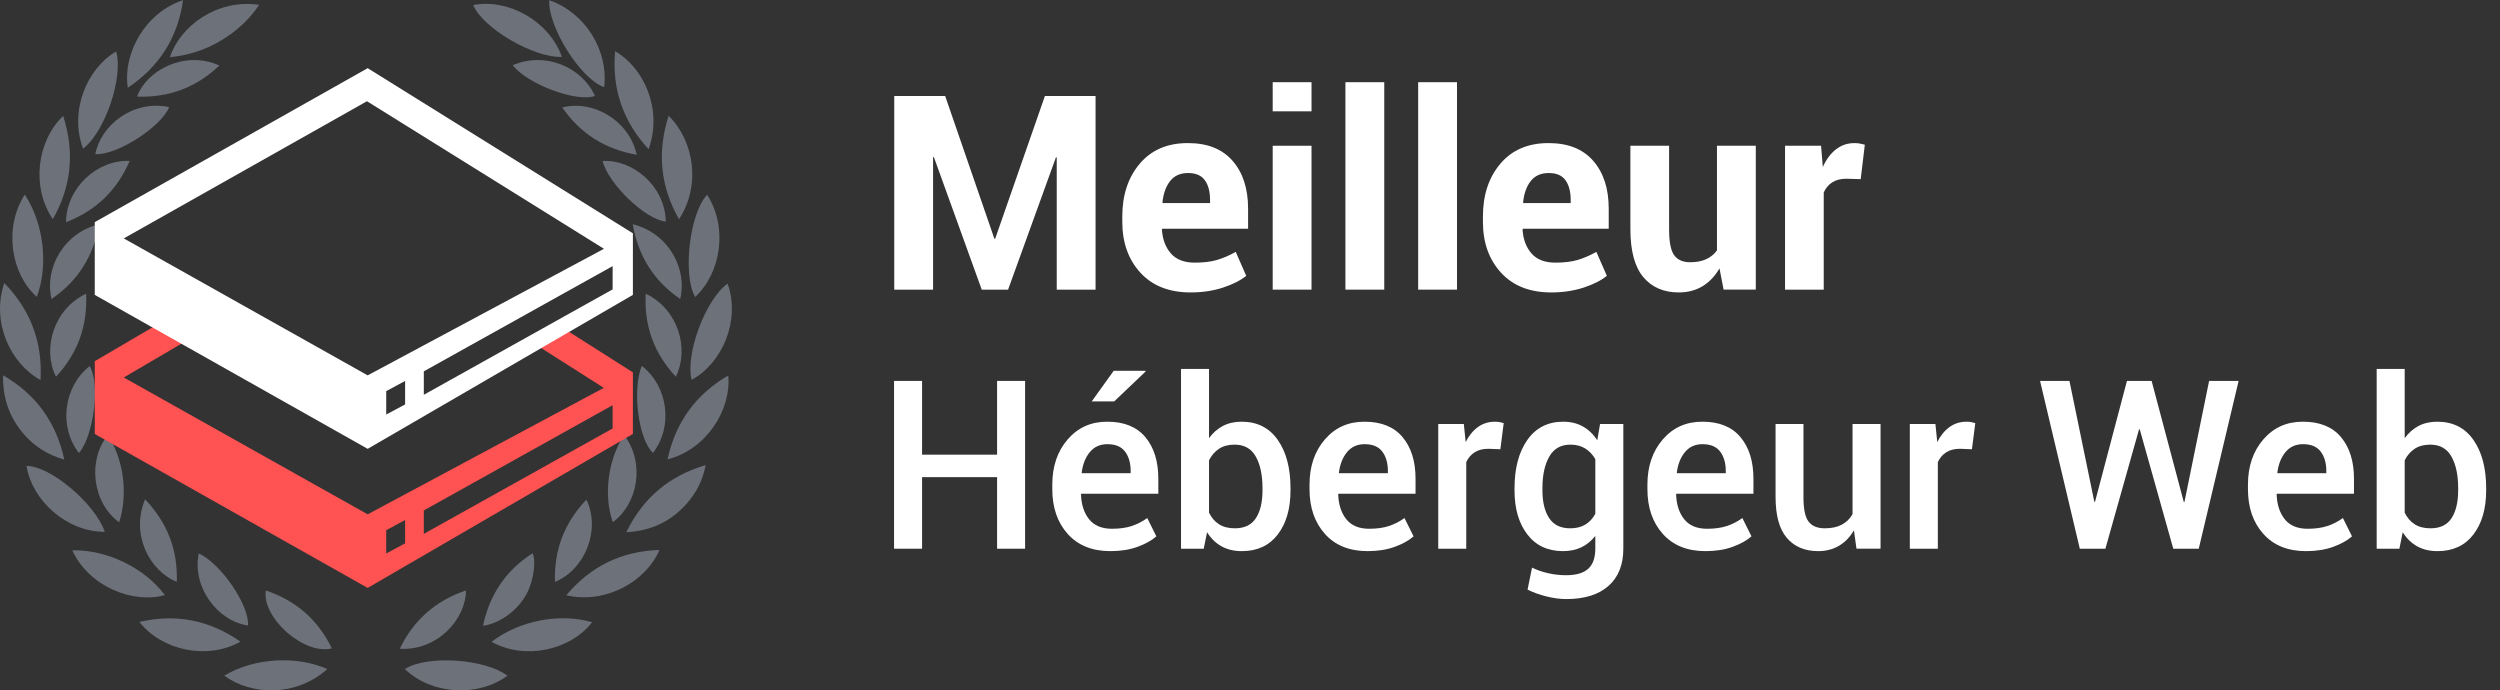 <?xml version="1.0" encoding="utf-8"?>
<!-- Generator: Adobe Illustrator 16.0.3, SVG Export Plug-In . SVG Version: 6.00 Build 0)  -->
<!DOCTYPE svg PUBLIC "-//W3C//DTD SVG 1.1//EN" "http://www.w3.org/Graphics/SVG/1.1/DTD/svg11.dtd">
<svg version="1.1" id="Layer_1" xmlns="http://www.w3.org/2000/svg" xmlns:xlink="http://www.w3.org/1999/xlink" x="0px" y="0px"
	 width="2173.191px" height="600px" viewBox="0 0 2173.191 600" enable-background="new 0 0 2173.191 600" xml:space="preserve">
<rect x="0" y="0" width="2173.191" height="600" fill="#333333" stroke="none"/>
<g>
	<path fill="#FFFFFF" d="M864.387,207.505h0.692l43.231-124.03h44.042v168.303h-33.753V136.879l-0.693-0.116l-41.612,115.015
		h-22.889l-41.611-115.245l-0.693,0.115v115.13h-33.753V83.475h44.271L864.387,207.505z"/>
	<path fill="#FFFFFF" d="M1035.001,254.204c-18.65,0-33.215-5.723-43.693-17.166c-10.48-11.443-15.721-26.182-15.721-44.214V188.2
		c0-18.727,5.086-34.061,15.26-46.005c10.172-11.944,24.158-17.876,41.959-17.802c16.799,0,29.688,5.145,38.666,15.433
		c8.977,10.288,13.465,24.141,13.465,41.555v17.455h-74.557l-0.348,0.693c0.539,8.554,3.141,15.488,7.805,20.807
		c4.66,5.317,11.576,7.976,20.748,7.976c7.553,0,13.967-0.769,19.246-2.312c5.277-1.54,10.73-3.89,16.355-7.051l9.131,20.807
		c-5.01,4.085-11.789,7.513-20.344,10.288C1054.421,252.818,1045.097,254.204,1035.001,254.204z M1032.804,150.404
		c-6.781,0-12.002,2.332-15.66,6.992c-3.662,4.664-5.879,10.849-6.648,18.554l0.23,0.578h41.15v-2.543
		c0-7.32-1.502-13.08-4.508-17.281C1044.364,152.504,1039.509,150.404,1032.804,150.404z"/>
	<path fill="#FFFFFF" d="M1140.074,96.768h-33.752V71.454h33.752V96.768z M1140.074,251.778h-33.752v-125.07h33.752V251.778z"/>
	<path fill="#FFFFFF" d="M1203.302,251.778h-33.752V71.454h33.752V251.778z"/>
	<path fill="#FFFFFF" d="M1266.531,251.778h-33.752V71.454h33.752V251.778z"/>
	<path fill="#FFFFFF" d="M1348.486,254.204c-18.65,0-33.215-5.723-43.693-17.166c-10.48-11.443-15.721-26.182-15.721-44.214V188.2
		c0-18.727,5.086-34.061,15.258-46.005c10.174-11.944,24.158-17.876,41.961-17.802c16.799,0,29.688,5.145,38.666,15.433
		c8.977,10.288,13.467,24.141,13.467,41.555v17.455h-74.559l-0.346,0.693c0.537,8.554,3.139,15.488,7.803,20.807
		c4.66,5.317,11.576,7.976,20.748,7.976c7.551,0,13.967-0.769,19.246-2.312c5.277-1.54,10.729-3.89,16.355-7.051l9.133,20.807
		c-5.012,4.085-11.791,7.513-20.346,10.288C1367.906,252.818,1358.582,254.204,1348.486,254.204z M1346.291,150.404
		c-6.781,0-12.004,2.332-15.662,6.992c-3.662,4.664-5.879,10.849-6.646,18.554l0.23,0.578h41.15v-2.543
		c0-7.32-1.504-13.08-4.508-17.281C1357.849,152.504,1352.994,150.404,1346.291,150.404z"/>
	<path fill="#FFFFFF" d="M1494.71,233.283c-3.855,6.704-8.746,11.868-14.682,15.488c-5.934,3.621-12.83,5.434-20.689,5.434
		c-13.178,0-23.484-4.468-30.922-13.409c-7.438-8.938-11.154-22.809-11.154-41.613v-72.476h33.639v72.707
		c0,10.942,1.482,18.437,4.451,22.482c2.965,4.046,7.57,6.068,13.813,6.068c5.393,0,10.018-0.867,13.869-2.601
		c3.854-1.734,7.014-4.294,9.48-7.688v-90.971h33.754v125.07h-27.975L1494.71,233.283z"/>
	<path fill="#FFFFFF" d="M1617.468,155.72l-12.369-0.347c-5.012,0-9.131,1.041-12.367,3.121s-5.705,5.011-7.398,8.785v84.498
		h-33.637v-125.07h31.324l1.504,18.495c2.928-6.549,6.723-11.655,11.387-15.316c4.66-3.659,10.035-5.491,16.123-5.491
		c1.695,0,3.256,0.137,4.684,0.405c1.424,0.271,2.869,0.598,4.334,0.982L1617.468,155.72z"/>
	<g>
		<polygon fill="#FFFFFF" points="866.746,395.231 801.529,395.231 801.529,331.115 777.185,331.115 777.185,476.977 
			801.529,476.977 801.529,414.766 866.746,414.766 866.746,476.977 891.09,476.977 891.09,331.115 866.746,331.115 		"/>
		<path fill="#FFFFFF" d="M962.618,366.579c-14.094-0.065-25.596,5.06-34.513,15.377c-8.915,10.319-13.373,23.427-13.373,39.32
			v4.008c0,15.896,4.458,28.837,13.373,38.819c8.917,9.984,21.289,14.978,37.117,14.978c8.883,0,16.729-1.236,23.543-3.707
			c6.813-2.472,12.287-5.511,16.43-9.116l-7.914-15.929c-4.143,3.006-8.633,5.31-13.477,6.911
			c-4.842,1.604-10.568,2.404-17.18,2.404c-8.885,0-15.527-2.771-19.936-8.313c-4.408-5.542-6.746-12.755-7.014-21.64l0.199-0.501
			h67.021v-13.123c0-15.025-3.74-27.03-11.221-36.014C988.196,371.073,977.175,366.579,962.618,366.579z M982.854,411.36h-42.377
			l-0.201-0.501c0.936-7.347,3.309-13.307,7.113-17.883c3.807-4.572,8.883-6.861,15.229-6.861c7.012,0,12.137,2.154,15.375,6.462
			c3.24,4.309,4.861,9.935,4.861,16.881V411.36z"/>
		<polygon fill="#FFFFFF" points="995.876,322.902 995.677,322.3 968.128,322.3 948.993,348.948 968.528,348.948 		"/>
		<path fill="#FFFFFF" d="M1079.327,366.579c-6.211,0-11.654,1.236-16.33,3.707s-8.684,6.011-12.021,10.618v-60.207h-24.342v156.279
			h19.734l2.904-14.325c3.338,5.345,7.514,9.417,12.523,12.223c5.008,2.806,10.918,4.208,17.73,4.208
			c13.424,0,23.825-4.824,31.208-14.478c7.377-9.649,11.068-22.39,11.068-38.218v-2.104c0-17.364-3.691-31.322-11.068-41.875
			C1103.353,371.856,1092.884,366.579,1079.327,366.579z M1097.458,426.387c0,10.085-1.902,18.083-5.709,23.992
			c-3.807,5.912-9.918,8.866-18.334,8.866c-5.543,0-10.15-1.187-13.822-3.557c-3.676-2.37-6.547-5.727-8.617-10.067V400.14
			c2.137-4.271,5.025-7.614,8.668-10.019c3.639-2.404,8.164-3.606,13.572-3.606c8.416,0,14.559,3.476,18.434,10.419
			c3.873,6.948,5.811,16.063,5.811,27.35v2.104H1097.458z"/>
		<path fill="#FFFFFF" d="M1186.218,366.579c-14.094-0.065-25.596,5.06-34.514,15.377c-8.914,10.319-13.373,23.427-13.373,39.32
			v4.008c0,15.896,4.459,28.837,13.373,38.819c8.918,9.984,21.289,14.978,37.117,14.978c8.883,0,16.73-1.236,23.543-3.707
			c6.813-2.472,12.287-5.511,16.43-9.116l-7.916-15.929c-4.141,3.006-8.631,5.31-13.475,6.911
			c-4.842,1.604-10.568,2.404-17.18,2.404c-8.885,0-15.527-2.771-19.936-8.313c-4.408-5.542-6.746-12.755-7.014-21.64l0.201-0.501
			h67.02v-13.123c0-15.025-3.74-27.03-11.221-36.014C1211.796,371.073,1200.777,366.579,1186.218,366.579z M1206.455,411.36h-42.375
			l-0.201-0.501c0.936-7.347,3.307-13.307,7.113-17.883c3.807-4.572,8.881-6.861,15.229-6.861c7.012,0,12.137,2.154,15.375,6.462
			c3.24,4.309,4.859,9.935,4.859,16.881V411.36z"/>
		<path fill="#FFFFFF" d="M1299.521,366.579c-5.609,0-10.568,1.569-14.875,4.709c-4.311,3.141-7.832,7.479-10.57,13.021
			l-1.604-15.728h-22.238v108.394h24.344v-75.335c1.734-3.672,4.189-6.512,7.361-8.515c3.172-2.004,7.131-3.006,11.873-3.006
			l10.418,0.4l2.904-22.741c-1.068-0.334-2.236-0.615-3.506-0.852C1302.359,366.697,1300.99,366.579,1299.521,366.579z"/>
		<path fill="#FFFFFF" d="M1388.48,382.708c-3.404-5.209-7.563-9.199-12.471-11.973c-4.91-2.771-10.605-4.156-17.082-4.156
			c-13.424,0-23.844,5.294-31.256,15.879c-7.412,10.586-11.119,24.526-11.119,41.823v2.104c0,15.762,3.707,28.484,11.119,38.168
			c7.412,9.686,17.766,14.526,31.057,14.526c6.01,0,11.336-1.119,15.977-3.355c4.645-2.238,8.668-5.527,12.072-9.868v11.119
			c0,7.814-2.037,13.608-6.109,17.382c-4.074,3.771-10.52,5.66-19.336,5.66c-5.342,0-10.566-0.586-15.678-1.754
			c-5.107-1.169-9.734-2.788-13.875-4.858l-3.906,19.136c4.941,2.471,10.471,4.458,16.578,5.96
			c6.113,1.504,11.805,2.255,17.082,2.255c15.828,0,28.051-3.809,36.666-11.421c8.615-7.613,12.922-18.4,12.922-32.358V368.583
			h-20.234L1388.48,382.708z M1386.777,446.623c-2.203,4.073-5.094,7.196-8.666,9.364c-3.572,2.173-7.963,3.258-13.172,3.258
			c-8.35,0-14.461-2.973-18.334-8.916c-3.873-5.942-5.811-13.926-5.811-23.942v-2.104c0-11.22,1.971-20.318,5.91-27.299
			c3.939-6.978,10.084-10.469,18.434-10.469c5.01,0,9.301,1.119,12.875,3.357c3.57,2.236,6.492,5.325,8.764,9.266V446.623z"/>
		<path fill="#FFFFFF" d="M1479.945,366.579c-14.094-0.065-25.596,5.06-34.514,15.377c-8.914,10.319-13.373,23.427-13.373,39.32
			v4.008c0,15.896,4.459,28.837,13.373,38.819c8.918,9.984,21.289,14.978,37.119,14.978c8.881,0,16.729-1.236,23.541-3.707
			c6.813-2.472,12.289-5.511,16.43-9.116l-7.914-15.929c-4.141,3.006-8.633,5.31-13.475,6.911
			c-4.844,1.604-10.568,2.404-17.182,2.404c-8.883,0-15.527-2.771-19.936-8.313c-4.408-5.542-6.746-12.755-7.014-21.64l0.201-0.501
			h67.02v-13.123c0-15.025-3.74-27.03-11.219-36.014C1505.523,371.073,1494.503,366.579,1479.945,366.579z M1500.181,411.36h-42.377
			l-0.199-0.501c0.934-7.347,3.305-13.307,7.113-17.883c3.807-4.572,8.881-6.861,15.227-6.861c7.012,0,12.137,2.154,15.377,6.462
			c3.24,4.309,4.859,9.935,4.859,16.881V411.36L1500.181,411.36z"/>
		<path fill="#FFFFFF" d="M1610.378,446.923c-2.271,4.008-5.395,7.063-9.365,9.168c-3.977,2.102-8.9,3.154-14.777,3.154
			c-6.346,0-11.02-1.919-14.025-5.761c-3.004-3.841-4.508-10.937-4.508-21.289v-63.612h-24.244v63.413
			c0,16.097,3.273,27.968,9.818,35.612c6.545,7.649,15.629,11.473,27.248,11.473c6.879,0,12.939-1.57,18.182-4.709
			c5.244-3.139,9.535-7.613,12.875-13.425l2.203,16.028h20.939V368.583h-24.346V446.923L1610.378,446.923z"/>
		<path fill="#FFFFFF" d="M1709.457,366.579c-5.609,0-10.57,1.569-14.877,4.709c-4.309,3.141-7.832,7.479-10.568,13.021
			l-1.604-15.728h-22.24v108.394h24.344v-75.335c1.736-3.672,4.191-6.512,7.363-8.515c3.172-2.004,7.129-3.006,11.871-3.006
			l10.418,0.4l2.906-22.741c-1.068-0.334-2.238-0.615-3.506-0.852C1712.294,366.697,1710.925,366.579,1709.457,366.579z"/>
		<polygon fill="#FFFFFF" points="1898.896,436.304 1898.294,436.304 1870.343,331.115 1848.906,331.115 1821.156,436.204 
			1820.554,436.204 1798.917,331.115 1773.371,331.115 1807.933,476.977 1830.173,476.977 1859.425,373.192 1860.025,373.192 
			1889.177,476.977 1911.318,476.977 1945.98,331.115 1920.333,331.115 		"/>
		<path fill="#FFFFFF" d="M2001.98,366.579c-14.094-0.065-25.596,5.06-34.512,15.377c-8.916,10.319-13.375,23.427-13.375,39.32
			v4.008c0,15.896,4.459,28.837,13.375,38.819c8.916,9.984,21.287,14.978,37.117,14.978c8.881,0,16.729-1.236,23.541-3.707
			c6.813-2.472,12.287-5.511,16.43-9.116l-7.914-15.929c-4.141,3.006-8.633,5.31-13.475,6.911
			c-4.844,1.604-10.568,2.404-17.182,2.404c-8.883,0-15.527-2.771-19.936-8.313c-4.408-5.542-6.746-12.755-7.014-21.64l0.201-0.501
			h67.02v-13.123c0-15.025-3.74-27.03-11.221-36.014C2027.558,371.073,2016.539,366.579,2001.98,366.579z M2022.216,411.36h-42.377
			l-0.199-0.501c0.934-7.347,3.307-13.307,7.113-17.883c3.807-4.572,8.881-6.861,15.227-6.861c7.012,0,12.137,2.154,15.377,6.462
			c3.24,4.309,4.859,9.935,4.859,16.881V411.36z"/>
		<path fill="#FFFFFF" d="M2150.095,382.408c-7.381-10.553-17.852-15.828-31.406-15.828c-6.211,0-11.654,1.236-16.33,3.707
			s-8.682,6.011-12.02,10.618v-60.208h-24.346v156.279h19.736l2.904-14.325c3.34,5.345,7.514,9.417,12.521,12.223
			c5.012,2.806,10.92,4.208,17.732,4.208c13.424,0,23.826-4.824,31.207-14.478c7.377-9.649,11.068-22.39,11.068-38.218v-2.104
			C2161.166,406.918,2157.474,392.96,2150.095,382.408z M2136.822,426.387c0,10.085-1.904,18.083-5.711,23.992
			c-3.807,5.912-9.918,8.866-18.332,8.866c-5.545,0-10.152-1.187-13.824-3.557c-3.676-2.37-6.547-5.727-8.615-10.067V400.14
			c2.137-4.271,5.023-7.614,8.666-10.019c3.639-2.404,8.164-3.606,13.572-3.606c8.416,0,14.561,3.476,18.434,10.419
			c3.873,6.948,5.811,16.063,5.811,27.35V426.387L2136.822,426.387z"/>
	</g>
</g>
<g opacity="0.35">
	<path fill="#D7E5FF" d="M488.431,49.432c-24.407,1.061-68.783-24.976-77.126-45.072C442.769-1.456,477.778,18.967,488.431,49.432z"
		/>
	<path fill="#D7E5FF" d="M111.089,76.31c-4.566-31.035,16.296-66.016,48.044-76.142C154.466,32.838,138.462,57.969,111.089,76.31z"
		/>
	<path fill="#D7E5FF" d="M54.91,100.695c10.112,31.473,7.295,61.209-9.012,89.842C26.877,162.247,32.271,122.518,54.91,100.695z"/>
	<path fill="#D7E5FF" d="M147.69,49.716c8.98-27.08,40.931-50.914,77.56-45.521c-7.034,10.712-15.892,19.266-26.049,26.441
		C183.804,41.514,166.686,47.92,147.69,49.716z"/>
	<path fill="#D7E5FF" d="M614.693,169.279c18.139,28.242,12.28,67.787-10.425,88.881
		C593.198,238.805,599.497,185.12,614.693,169.279z"/>
	<path fill="#D7E5FF" d="M351.894,581.572c19.491-12.259,69.417-9.027,89.211,5.774
		C415.509,606.275,375.282,604.019,351.894,581.572z"/>
	<path fill="#D7E5FF" d="M284.496,581.58c-26.723,24.185-66.063,23.151-89.5,5.751C221.149,571.613,257.982,569.859,284.496,581.58z
		"/>
	<path fill="#D7E5FF" d="M35.23,330.356C8.978,315.974-7.811,279.876,3.733,246.041C26.601,269.546,37.076,297.34,35.23,330.356z"/>
	<path fill="#D7E5FF" d="M581.216,100.617c22.406,22.176,28.134,60.78,9.031,89.986C573.907,161.872,571.16,132.143,581.216,100.617
		z"/>
	<path fill="#D7E5FF" d="M2.675,326.211c28.77,16.749,46.156,40.842,53.223,73.303c-14.647-4.14-26.482-11.728-35.871-22.895
		C7.999,362.32,2.231,345.707,2.675,326.211z"/>
	<path fill="#D7E5FF" d="M563.806,129.716c-22.457-24.434-31.945-52.613-29.127-85.202
		C558.692,58.014,576.581,94.141,563.806,129.716z"/>
	<path fill="#D7E5FF" d="M580.286,399.281c6.988-32.274,24.449-56.313,52.75-72.854C635.86,356.35,613.926,390.823,580.286,399.281z
		"/>
	<path fill="#D7E5FF" d="M632.497,246.514c11.316,31.918-4.453,69.036-31.236,83.663
		C595.487,308.003,613.377,260.081,632.497,246.514z"/>
	<path fill="#D7E5FF" d="M21.55,169.115c16.365,25.019,20.818,61.057,10.449,88.94C9.957,238.597,2.693,198.536,21.55,169.115z"/>
	<path fill="#D7E5FF" d="M62.798,478.354c29.407-0.626,61.907,14.414,80.556,38.899C116.636,524.995,77.784,510.774,62.798,478.354z
		"/>
	<path fill="#D7E5FF" d="M477.445,0.163c31.752,11.151,51.565,44.068,47.734,75.566C505.026,69.026,476.287,23.655,477.445,0.163z"
		/>
	<path fill="#D7E5FF" d="M91.128,462.304c-33.278,0.107-63.336-27.294-68.065-57.288C43.635,404.937,82.479,437.527,91.128,462.304z
		"/>
	<path fill="#D7E5FF" d="M544.433,462.623c14.563-29.836,37.146-48.894,69.042-58.352c-2.646,13.271-8.23,24.259-16.688,33.713
		C583.057,453.329,565.851,461.577,544.433,462.623z"/>
	<path fill="#D7E5FF" d="M492.262,517.425c21.365-25.35,48.109-38.313,80.963-39.376
		C562.099,504.724,527.073,525.536,492.262,517.425z"/>
	<path fill="#D7E5FF" d="M72.195,129.224c-12.207-32.545,3.291-69.695,28.789-84.494C107.389,67.24,91.253,114.857,72.195,129.224z"
		/>
	<path fill="#D7E5FF" d="M121.178,540.639c32.056-7.391,61.009-1.529,87.82,17.108C180.458,573.922,140.798,565.645,121.178,540.639
		z"/>
	<path fill="#D7E5FF" d="M427.334,557.926c23.993-18.577,59.611-25.23,87.358-17.023
		C495.973,565.062,456.656,574.182,427.334,557.926z"/>
	<path fill="#D7E5FF" d="M190.706,56.938c-20.157,19.137-43.862,28.064-71.57,27.031C127.257,61.318,160.518,43.282,190.706,56.938z
		"/>
	<path fill="#D7E5FF" d="M550.006,194.916c32.481,8.161,47.482,40.199,41.271,64.991
		C568.246,244.117,554.78,222.564,550.006,194.916z"/>
	<path fill="#D7E5FF" d="M482.417,505.843c-0.889-27.88,8.2-51.453,27.314-71.485C522.131,459.669,509.418,494.584,482.417,505.843z
		"/>
	<path fill="#D7E5FF" d="M523.87,139.954c25.822-1.58,54.232,21.466,54.896,52.626C561.236,191.015,528.737,159.861,523.87,139.954z
		"/>
	<path fill="#D7E5FF" d="M445.688,56.715c28.013-12.206,60.088,1.478,71.489,26.637C501.541,89.225,458.674,73.35,445.688,56.715z"
		/>
	<path fill="#D7E5FF" d="M74.873,255.303c1.317,27.96-7.24,51.803-26.201,72.152C36.543,303.572,46.437,268.695,74.873,255.303z"/>
	<path fill="#D7E5FF" d="M86.113,195.069c-4.835,27.575-18.306,49.106-41.311,64.875C38.238,232.344,56.413,201.783,86.113,195.069z
		"/>
	<path fill="#D7E5FF" d="M112.75,139.863c-11.166,25.705-29.387,43.333-55.365,53.271C57.673,163.731,83.794,138.828,112.75,139.863
		z"/>
	<path fill="#D7E5FF" d="M347.465,563.978c12.245-25.212,31.355-41.872,57.606-50.718
		C405.002,537.898,380.554,565.836,347.465,563.978z"/>
	<path fill="#D7E5FF" d="M147.026,93.075c-6.878,17.388-45.966,42.297-64.194,40.908C87.641,109.004,115.276,86.541,147.026,93.075z
		"/>
	<path fill="#D7E5FF" d="M419.862,543.933c5.791-27.238,19.954-48.157,43.097-63.017c3.089,6.259,1.126,23.246-4.832,34.664
		C449.533,532.055,432.693,542.403,419.862,543.933z"/>
	<path fill="#D7E5FF" d="M231.033,513.278c26.243,8.77,45.307,25.433,57.45,50.325C264.656,569.791,227.547,537.26,231.033,513.278z
		"/>
	<path fill="#D7E5FF" d="M68.639,393.832c-17.915-22.938-13.259-57.906,9.308-75.604C87.215,333.312,81.666,378.395,68.639,393.832z
		"/>
	<path fill="#D7E5FF" d="M561.34,255.299c28.509,13.703,38.021,48.007,26.159,72.227
		C568.576,307.122,559.781,283.315,561.34,255.299z"/>
	<path fill="#D7E5FF" d="M103.63,454.016c-23.922-17.319-27.33-54.731-9.909-75.693C105.777,396.507,112.301,425.864,103.63,454.016
		z"/>
	<path fill="#D7E5FF" d="M542.51,378.104c18.466,24.415,12.096,59.772-9.787,75.808C524.437,430.854,528.472,399.413,542.51,378.104
		z"/>
	<path fill="#D7E5FF" d="M215.618,543.726c-26.544-3.786-48.941-33.558-42.803-62.632
		C192.128,489.973,216.724,525.965,215.618,543.726z"/>
	<path fill="#D7E5FF" d="M553.51,134.532c-27.565-4.823-48.955-18.336-64.729-41.104C515.658,86.518,546.933,104.702,553.51,134.532
		z"/>
	<path fill="#D7E5FF" d="M557.908,318.011c23.164,18.191,27.238,53.025,9.724,75.643
		C555.008,382.258,549.342,338.595,557.908,318.011z"/>
	<path fill="#D7E5FF" d="M126.127,434.074c19.368,20.309,28.528,43.936,27.54,71.671
		C129.95,496.383,113.325,464.363,126.127,434.074z"/>
</g>
<g>
	<path fill="#FF5252" d="M319.61,447.089L107.6,328.134l55.521-32.537l-25.164-14.194l-55.583,32.571l0.014,63.281l237.223,133.808
		L550.157,377.2v-53.495l-60.642-38.555l-24.207,14.124l59.527,37.892L319.61,447.089L319.61,447.089z M352.156,472.334
		l-16.428,8.784l0.004-7.544v-12.698l16.424-8.819V472.334z M368.42,443.693l164.132-91.473v20.228l-164.133,91.617L368.42,443.693
		L368.42,443.693z"/>
</g>
<path fill="#FFFFFF" d="M110.412,272.158l23.594,13.31l0.001-0.001l20.81,11.739l16.698,9.421l38.951,21.973l5.986,3.376
	l34.101,19.237l69.058,38.956l51.349-29.808l24.909-14.458l27.885-16.188l16.185-9.396l50.27-29.181l1.357-0.788l0.002,0.001
	l24.21-14.054l-0.002-0.001l34.383-19.956v-53.53h-0.001L319.611,59.253L82.374,193.081v63.261l28.036,15.816H110.412z
	 M352.156,342.684v8.856l-16.424,8.82v-8.142v-12.236l16.424-8.82V342.684z M532.554,231.327v20.223h-0.002l-22.068,12.32
	l-7.734,4.316l-9.289,5.187l-15.377,8.584l-3.422,1.909l-49.178,27.453l-24.668,13.771l-32.396,18.085v-9.934v-10.442l15.154-8.444
	l24.688-13.759l46.622-25.982l2.225-1.239l3.795-2.114l24.688-13.759l24.896-13.875l14.947-8.329L532.554,231.327z M318.987,87.995
	l206.02,128.287l-14.522,7.779l-42.252,22.631l-25.146,13.47l-8.903,4.769l-15.762,8.442l-28.963,15.514l-25.147,13.471
	l-44.697,23.939l-46.652-26.196l-25.221-14.162l-22.377-12.564l-11.941-6.706l-21.523-12.086l-25.223-14.163l-21.062-11.828
	l-38.016-21.347L318.987,87.995z"/>
</svg>
